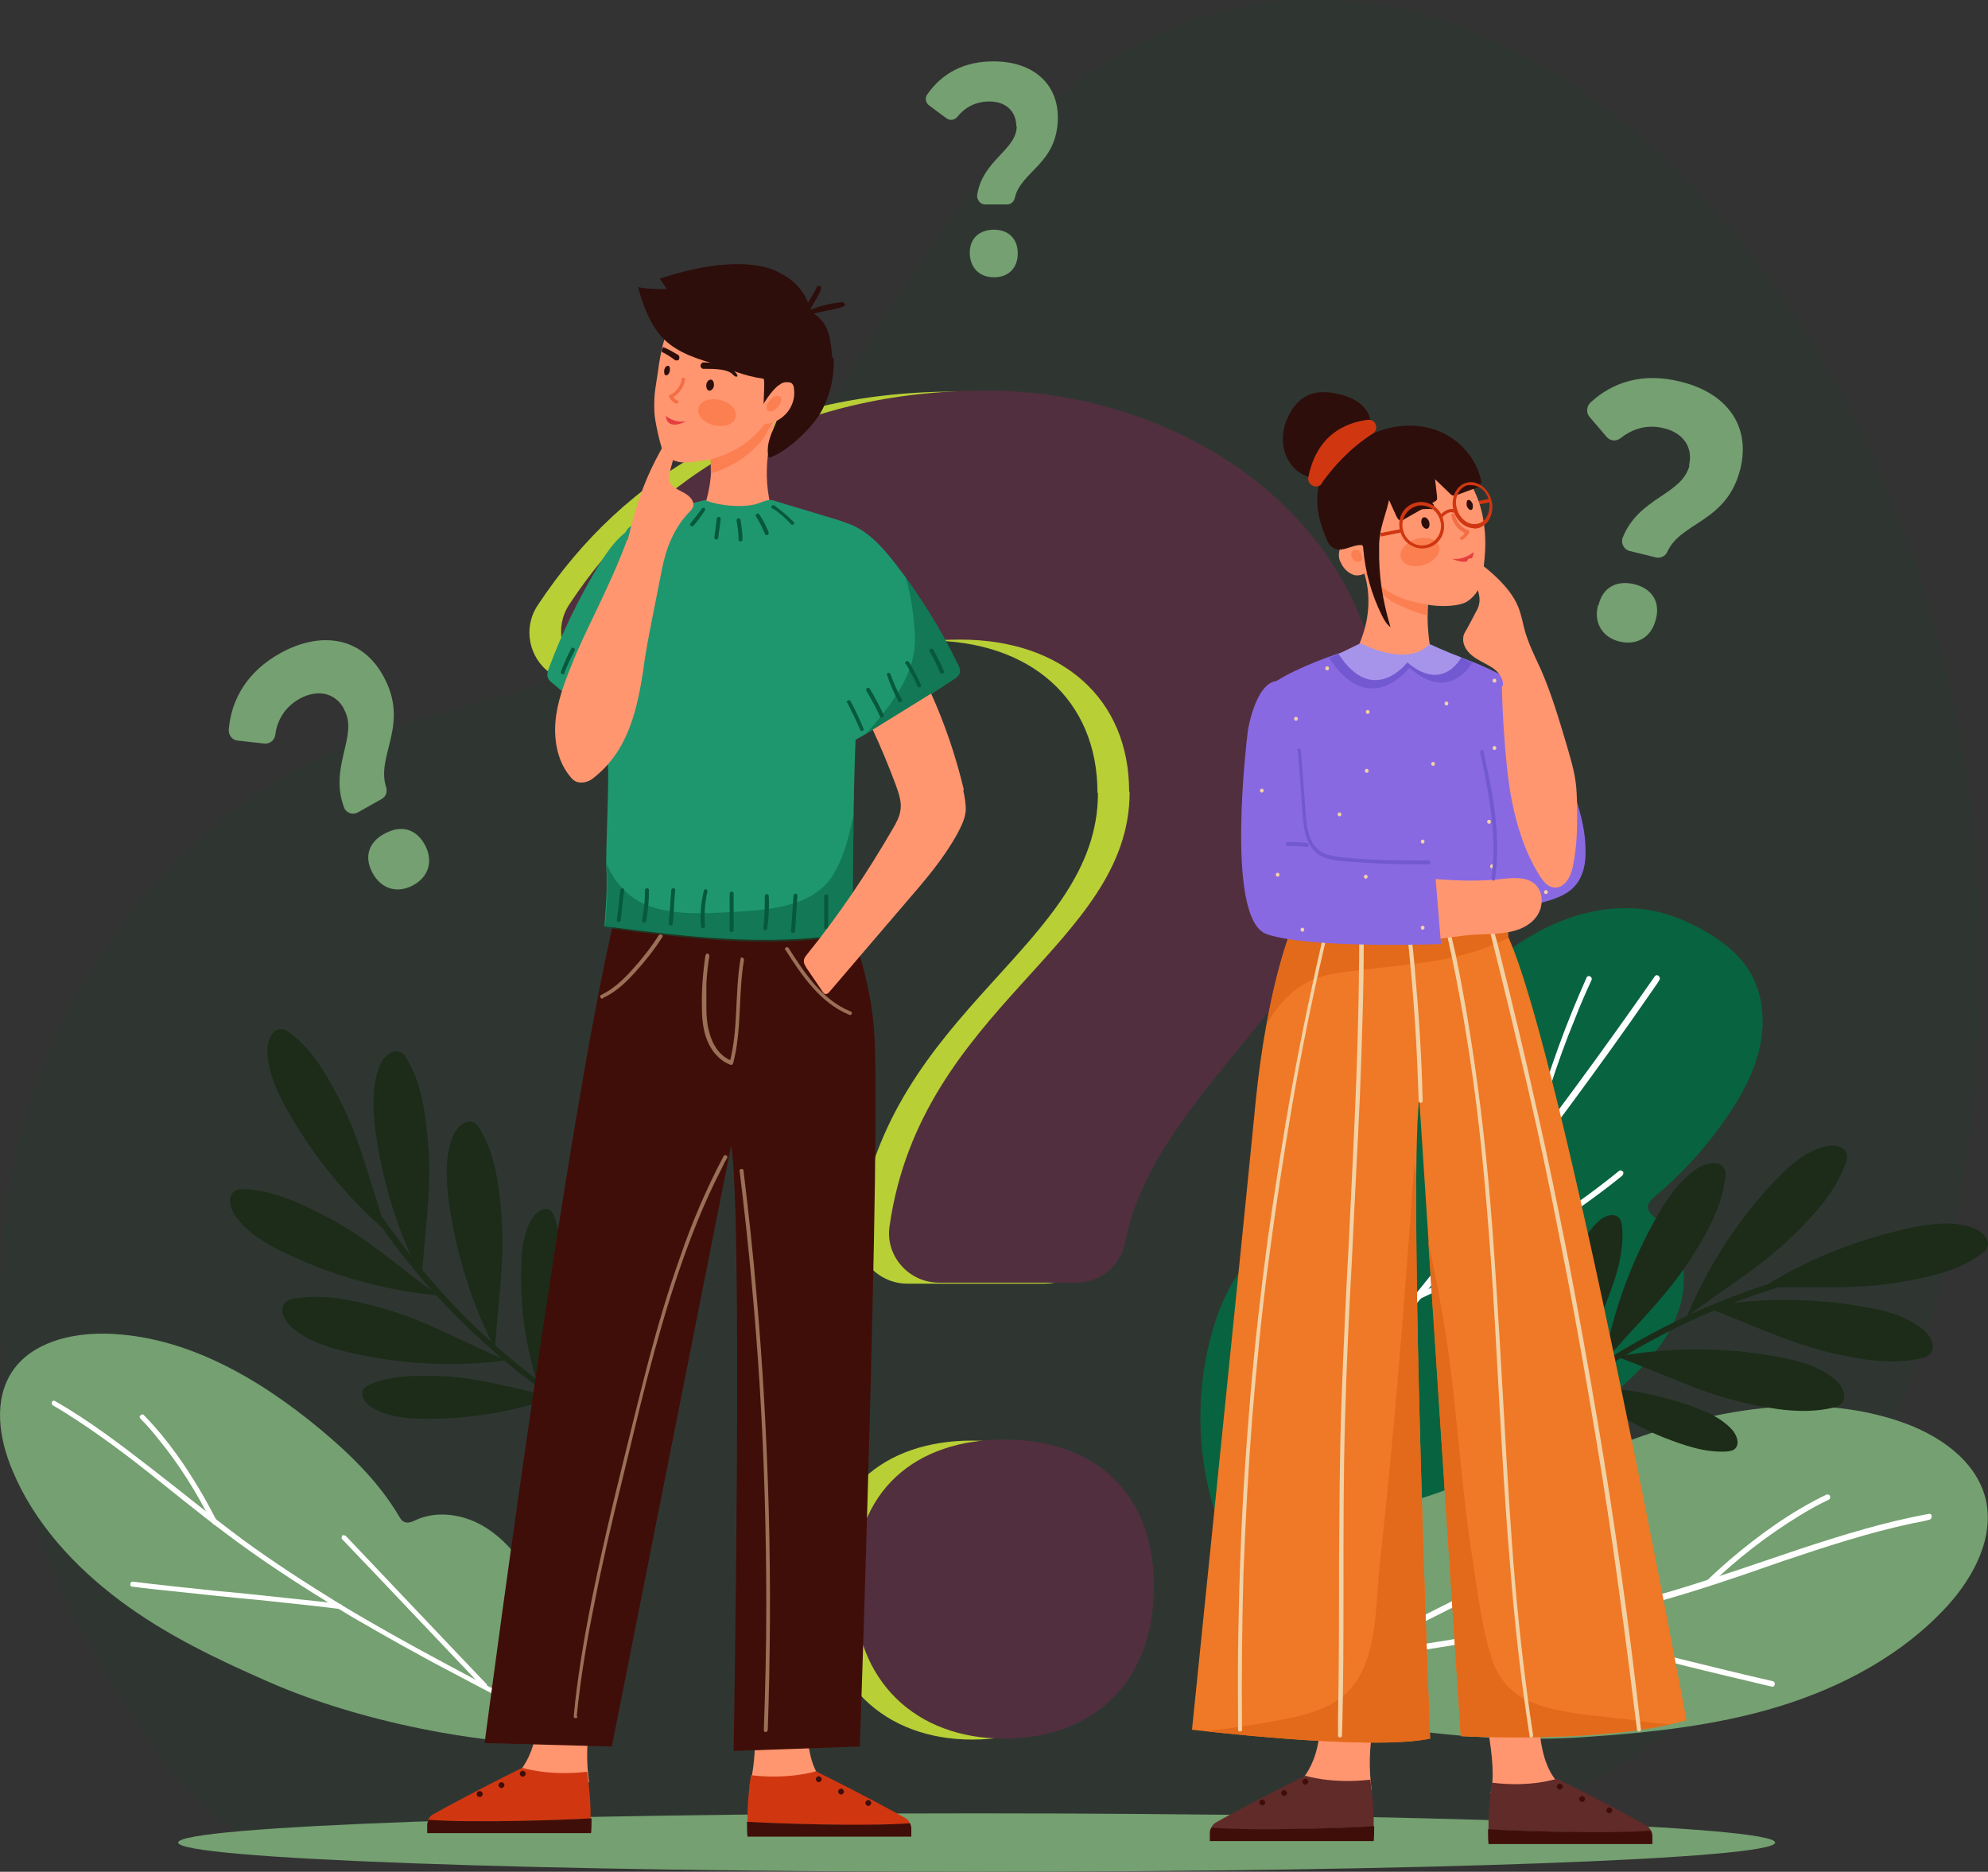 <svg xmlns="http://www.w3.org/2000/svg" id="OBJECTS" viewBox="0 0 401.6 378.1"><rect x="0" y="0" width="401.6" height="378.1" fill="#333333" stroke="none"/><defs><style>      .cls-1 {        fill: #f3d1a4;      }      .cls-2 {        fill: #f46e45;      }      .cls-3 {        fill: #fc7f51;      }      .cls-4 {        fill: #ef7926;      }      .cls-5 {        fill: #fff;      }      .cls-6 {        fill: #e53e3e;      }      .cls-7 {        fill: #ff9670;      }      .cls-8 {        fill: #b8cf36;      }      .cls-9 {        fill: #7359d1;      }      .cls-10 {        fill: #d03711;      }      .cls-11 {        fill: #a694ea;      }      .cls-12 {        fill: #e26a1a;      }      .cls-13 {        fill: #1e976f;      }      .cls-14 {        fill: #086341;      }      .cls-15 {        fill: #06593b;      }      .cls-16 {        fill: #1c2c19;      }      .cls-17 {        fill: #095228;      }      .cls-18 {        fill: #400e09;      }      .cls-19 {        fill: #8969e2;      }      .cls-20 {        fill: #2d0e0b;      }      .cls-21 {        fill: #602b29;      }      .cls-22 {        fill: #75a071;      }      .cls-23 {        fill: #522f3e;      }      .cls-24 {        opacity: .1;      }      .cls-25 {        opacity: .5;      }    </style></defs><g class="cls-24"><path class="cls-17" d="M70.3,373.6l210.6-2.9c36.4,0,72.3-26.4,94.1-67.4,21.9-40.9,29.8-95.1,22.6-144.7-7.1-49.6-28.9-94.2-58.3-123.6-18.1-18.1-39.4-30.8-61.6-34.2-22.3-3.4-45.6,2.8-64.7,19.6-33.3,29.1-51.3,86.6-87,109.5-16.6,10.7-35.3,12.6-52.9,19.2C38.3,162.2,5.3,199.5,.7,249.1c-3.4,36.4,5.1,63.5,22.6,92.1,14.5,23.7,25.9,35.2,47,32.5"></path></g><path class="cls-22" d="M358.6,372.2c0,3.3-72.2,5.9-161.3,5.9s-161.3-2.6-161.3-5.9,72.2-5.9,161.3-5.9,161.3,2.6,161.3,5.9Z"></path><path class="cls-22" d="M246.5,340.2c6.1-12.6,13.6-25,24.7-33.7,4.2-3.3,9-6.1,14.3-7,5.3-.9,11.1,.2,15,3.9,.7,.7,1.5,1.5,2.6,1.4,.7,0,1.2-.5,1.7-.9,6.9-5.8,15.3-9.6,23.8-12.7,17.6-6.5,37.3-10.1,55.1-4.1,7.7,2.6,15.4,7.7,17.4,15.6,1.9,7.8-2.4,15.9-7.8,21.8-9,9.8-21.2,16.3-33.9,20.2-12.7,3.9-26.1,5.3-39.4,6.2-23.1,1.6-51.8-2.6-73.4-10.7"></path><g><path class="cls-5" d="M252.6,338c9.2-1.2,18.3-2.3,27.5-3.6,9.1-1.3,18.3-2.8,27.3-4.5,9-1.7,18-3.8,26.9-6.2,8.8-2.4,17.4-5.4,26-8.4,8.6-2.9,17.2-5.7,26.1-7.6,1.1-.2,2.2-.4,3.3-.7,.7-.1,.7-1.3,0-1.2-8.9,1.6-17.6,4.3-26.1,7.1-8.6,2.9-17.2,5.9-25.9,8.5-8.8,2.6-17.8,4.7-26.9,6.6-9.1,1.8-18.2,3.4-27.4,4.7-9.1,1.4-18.3,2.5-27.5,3.7-1.1,.1-2.2,.3-3.3,.4-.7,0-.7,1.2,0,1.2h0Z"></path><path class="cls-5" d="M272.7,335.2c5.5-2.8,11.1-5.6,16.6-8.4,5.6-2.8,11.2-5.6,16.8-8.5,3.1-1.6,6.2-3.1,9.3-4.7,.3-.1,.3-.6,.2-.8-.2-.3-.5-.3-.8-.2-5.5,2.8-11.1,5.6-16.6,8.4-5.6,2.8-11.2,5.6-16.8,8.5-3.1,1.6-6.2,3.1-9.3,4.7-.3,.1-.3,.6-.2,.8,.2,.3,.5,.3,.8,.2h0Z"></path><path class="cls-5" d="M310.6,329.2c6.1,1.4,12.2,2.9,18.3,4.4,6.3,1.6,12.6,3.2,18.9,4.7,3.4,.8,6.7,1.6,10.1,2.4,.7,.2,.9-1,.2-1.1-6.1-1.4-12.2-2.9-18.3-4.4-6.3-1.6-12.6-3.2-18.9-4.7-3.4-.8-6.7-1.6-10.1-2.4-.7-.2-.9,1-.2,1.1h0Z"></path><path class="cls-5" d="M345.4,320.2c5.6-5.4,11.8-10.2,18.4-14.2,1.8-1.1,3.6-2.1,5.5-3,.3-.1,.5-.4,.4-.7,0-.3-.4-.5-.7-.4-7.1,3.4-13.6,8.1-19.6,13.2-1.6,1.4-3.3,2.9-4.8,4.4-.2,.2-.2,.6,0,.8,.3,.2,.6,.2,.8,0h0Z"></path></g><path class="cls-14" d="M246.1,307.4c-4.1-11.5-4.7-24.3-1.8-36.2,1.4-5.7,3.6-11.3,7.3-15.9,3.7-4.6,9-8,14.8-8.8,.9-.1,1.8-.2,2.3-.9,.4-.5,.4-1.2,.5-1.8,.9-16.3,12-30.2,23.7-41.6,5.4-5.2,11.1-10.3,17.7-13.9,6.6-3.6,14.2-5.6,21.7-4.6,4.4,.6,8.5,2.3,12.3,4.5,3.6,2.1,6.9,4.7,9,8.3,2.6,4.5,3,10,1.9,15-1.1,5-3.6,9.7-6.5,13.9-4.1,6.1-9.1,11.6-14.7,16.3-.6,.5-1.3,1.2-1.4,2,0,1.2,1,2,2,2.7,5,3.9,6.3,11.3,4.5,17.4-1.8,6.1-6.1,11.1-10.8,15.4-9.6,8.9-21.2,15.6-33.3,20.5-5.4,2.2-11,4.1-16.7,5-4.3,.7-8.8,.8-13.1,1.1-5.6,.4-13.7,.6-19.2,1.3"></path><g><path class="cls-5" d="M249.8,305.7c6-6.6,11.9-13.3,17.7-20.1,5.9-6.8,11.6-13.7,17.3-20.6,5.7-6.9,11.2-13.9,16.7-21,5.5-7.1,10.9-14.2,16.2-21.4,5.3-7.2,10.5-14.4,15.6-21.8,.6-.9,1.3-1.8,1.9-2.8,.4-.6-.4-1.4-.9-.8-5.1,7.3-10.3,14.6-15.6,21.8-5.3,7.2-10.7,14.4-16.2,21.5-5.5,7.1-11,14.1-16.6,21-5.6,6.9-11.4,13.8-17.2,20.6-5.8,6.8-11.7,13.5-17.7,20.1-.8,.8-1.5,1.7-2.3,2.5-.5,.6,.4,1.3,.9,.8h0Z"></path><path class="cls-5" d="M266.1,287.2c1.8-6.1,3.7-12.1,5.8-18.1,2.1-5.9,4.2-11.8,6.5-17.7,1.3-3.3,2.5-6.7,3.8-10,.1-.3,0-.6-.3-.8-.3-.1-.7,0-.8,.3-2.3,5.9-4.6,11.8-6.8,17.8-2.2,6-4.3,12-6.3,18-1.1,3.4-2.1,6.8-3.1,10.2-.2,.7,.9,.9,1.1,.2h0Z"></path><path class="cls-5" d="M287,262.3c5.6-2.6,11.1-5.5,16.5-8.5,5.5-3.1,10.8-6.5,16-10.1,2.8-2,5.5-4,8.2-6.2,.2-.2,.3-.5,.2-.8-.2-.2-.6-.4-.8-.2-4.8,3.9-9.8,7.5-15,10.8-5.3,3.4-10.7,6.5-16.2,9.4-3,1.6-6.1,3.1-9.2,4.6-.3,.1-.5,.4-.4,.7,0,.3,.4,.5,.7,.4h0Z"></path><path class="cls-5" d="M309.2,234c1-4.8,2.3-9.6,3.9-14.3,1.5-4.7,3.2-9.4,5.1-14,1-2.6,2.1-5.1,3.3-7.7,.3-.7-.7-1.2-1-.5-2,4.5-3.9,9.1-5.6,13.8-1.7,4.7-3.3,9.5-4.7,14.3-.7,2.7-1.4,5.4-2,8.1-.2,.7,1,1,1.1,.2h0Z"></path></g><g><path class="cls-16" d="M310.2,286.6c3.1-2.6,6.3-5,9.7-7.4,3.3-2.3,6.8-4.5,10.3-6.5,3.5-2,7.1-3.9,10.7-5.6,3.7-1.7,7.4-3.3,11.3-4.7,3.8-1.4,7.7-2.6,11.6-3.7,.5-.1,1-.3,1.5-.4,.3,0,.5-.5,.4-.8-.1-.4-.5-.5-.8-.4-3.9,1-7.9,2.3-11.7,3.6-3.8,1.4-7.6,2.9-11.3,4.6-3.7,1.7-7.4,3.6-11,5.6-3.5,2-7,4.1-10.4,6.4s-6.6,4.7-9.8,7.3c-.4,.3-.8,.6-1.2,1-.3,.2-.4,.6-.2,.9,.2,.3,.6,.4,.9,.2h0Z"></path><path class="cls-16" d="M356,260.1c9-5.7,19.1-9.7,29.6-12,4.2-.9,8.6-1.5,12.6-.2,1.9,.6,4,2.3,3.2,4.2-.3,.6-.8,1-1.4,1.4-4.9,3.4-10.8,4.6-16.7,5.6-9.4,1.5-17.9,.7-27.4,1"></path><path class="cls-16" d="M340.7,266.1c4.1-9.9,9.9-19,17.2-26.9,2.9-3.1,6.1-6.2,10.2-7.5,1.9-.6,4.6-.4,5,1.5,.1,.6,0,1.3-.3,1.9-2,5.6-6.1,10.1-10.3,14.2-6.7,6.7-14.2,10.9-21.7,16.7"></path><path class="cls-16" d="M344.7,264c10.5-1.9,21.4-1.9,31.9,0,4.2,.7,8.5,1.8,11.8,4.5,1.6,1.2,2.9,3.7,1.4,5.1-.5,.5-1.1,.7-1.8,.8-5.8,1.3-11.8,.3-17.6-1-9.3-2.1-16.9-6.1-25.8-9.3"></path><path class="cls-16" d="M324,275.4c1.8-10.5,5.6-20.7,10.9-30,2.1-3.7,4.7-7.3,8.3-9.6,1.7-1,4.4-1.4,5.2,.4,.3,.6,.2,1.3,.1,2-.8,5.9-3.8,11.2-7,16.1-5.1,8-11.5,13.7-17.6,21"></path><path class="cls-16" d="M314.1,282.7c-.4-9,.9-18,3.6-26.6,1.1-3.4,2.5-6.9,5.1-9.3,1.2-1.2,3.4-2,4.4-.6,.3,.4,.4,1,.5,1.6,.4,5-1.1,9.9-2.9,14.5-2.8,7.5-7,13.3-10.7,20.4"></path><path class="cls-16" d="M326.8,274c10.5-1.9,21.4-1.9,31.9,0,4.2,.7,8.5,1.8,11.8,4.5,1.6,1.2,2.9,3.7,1.4,5.1-.5,.5-1.1,.7-1.8,.8-5.8,1.3-11.8,.3-17.6-1-9.3-2.1-16.9-6.1-25.8-9.3"></path><path class="cls-16" d="M317.7,280.1c8.1-.1,16.2,1.2,23.9,3.9,3.1,1.1,6.1,2.4,8.3,4.8,1,1.1,1.7,3.1,.4,4-.4,.3-.9,.3-1.4,.4-4.5,.3-8.9-1.3-13-2.9-6.7-2.7-11.9-6.6-18.2-10.1"></path></g><path class="cls-22" d="M117.4,352.7c-1.3-12.1-3.8-24.3-10.3-34.6-2.5-3.9-5.6-7.6-9.6-9.9-4-2.3-9.1-3.1-13.4-1.2-.8,.4-1.7,.8-2.5,.4-.5-.2-.8-.8-1.1-1.3-4-6.7-9.7-12.3-15.7-17.3-12.5-10.4-27.4-19.1-43.6-19.4-7-.1-14.8,1.8-18.7,7.6-3.9,5.8-2.7,13.6,0,20,4.4,10.6,12.5,19.4,21.7,26.3,9.2,6.9,19.7,11.9,30.2,16.5,18.3,8,42.9,12.9,62.8,12.7"></path><g><path class="cls-5" d="M113.1,349.1c-7.1-3.6-14.2-7.2-21.3-11-7.1-3.7-14-7.6-20.9-11.6-6.8-4.1-13.5-8.3-20-12.9-6.4-4.5-12.6-9.5-18.7-14.4-6.1-4.9-12.3-9.6-19-13.8-.8-.5-1.6-1-2.5-1.5-.5-.3-.2-1.2,.4-.9,6.8,3.9,13,8.6,19.2,13.4,6.2,4.8,12.3,9.8,18.6,14.5,6.4,4.7,13.1,9,19.9,13.2,6.8,4.1,13.8,8,20.9,11.8,7,3.8,14.1,7.4,21.3,11,.9,.4,1.7,.9,2.6,1.3,.6,.3,.2,1.2-.4,.9h0Z"></path><path class="cls-5" d="M97.6,340.9c-3.7-3.9-7.4-7.8-11.1-11.7-3.7-3.9-7.5-7.9-11.2-11.8-2.1-2.2-4.1-4.3-6.2-6.5-.2-.2,0-.6,0-.7,.2-.2,.5,0,.7,0,3.7,3.9,7.4,7.8,11.1,11.7,3.7,3.9,7.5,7.9,11.2,11.8,2.1,2.2,4.1,4.3,6.2,6.5,.2,.2,0,.6-.1,.7-.2,.2-.5,0-.7,0h0Z"></path><path class="cls-5" d="M68.5,325c-5.4-.7-10.8-1.2-16.2-1.8-5.6-.5-11.1-1.1-16.7-1.7-3-.3-5.9-.6-8.9-1-.6,0-.5-1.1,.2-1,5.4,.7,10.8,1.2,16.2,1.8,5.6,.5,11.1,1.1,16.7,1.7,3,.3,5.9,.6,8.9,1,.6,0,.5,1.1-.2,1h0Z"></path><path class="cls-5" d="M42.8,307.6c-3-6-6.6-11.8-10.8-16.9-1.1-1.4-2.3-2.8-3.6-4.1-.2-.2-.3-.5,0-.7,.2-.2,.5-.3,.7,0,4.8,4.9,8.7,10.6,12.1,16.5,.9,1.6,1.8,3.3,2.7,5,.1,.2,0,.6-.3,.6-.3,.1-.5,0-.6-.3h0Z"></path></g><g><path class="cls-16" d="M117,284.7c-3.4-2.2-6.7-4.6-9.9-7.1-3.2-2.5-6.3-5.1-9.3-7.9-3-2.7-5.8-5.6-8.5-8.6-2.7-3-5.4-6.1-7.8-9.4-2.5-3.2-4.8-6.5-7-10-.3-.4-.5-.8-.8-1.3-.2-.3-.6-.4-.9-.2-.3,.2-.4,.6-.2,.9,2.2,3.5,4.5,6.8,6.9,10.1,2.4,3.2,5,6.4,7.7,9.4,2.7,3.1,5.6,6,8.6,8.8,3,2.8,6,5.5,9.2,8,3.2,2.5,6.5,4.9,9.9,7.2,.4,.3,.8,.6,1.3,.8,.3,.2,.7,.2,.9,0,.2-.3,.2-.7,0-.9h0Z"></path><path class="cls-16" d="M78.2,248.9c-8.1-7-15-15.4-20.2-24.7-2.1-3.7-3.9-7.7-4-12,0-2,1-4.5,3-4.3,.7,0,1.2,.5,1.8,.9,4.7,3.6,7.6,9,10.3,14.3,4.2,8.5,5.9,16.9,9.1,25.8"></path><path class="cls-16" d="M88.5,261.7c-10.6-1-21.1-3.9-30.7-8.5-3.8-1.8-7.7-4-10.2-7.5-1.2-1.6-1.8-4.3,0-5.2,.6-.3,1.3-.3,1.9-.3,5.9,.3,11.4,2.9,16.7,5.7,8.4,4.4,14.6,10.3,22.4,15.8"></path><path class="cls-16" d="M85.3,258.5c-4.9-9.5-8.1-19.8-9.5-30.4-.5-4.2-.7-8.7,.8-12.6,.7-1.9,2.7-3.8,4.4-2.9,.6,.3,1,.9,1.3,1.5,3,5.1,3.7,11.2,4.2,17.1,.8,9.4-.8,17.9-1.3,27.4"></path><path class="cls-16" d="M102.3,274.8c-10.6,1.4-21.4,.8-31.8-1.6-4.2-1-8.4-2.3-11.6-5.1-1.5-1.3-2.7-3.8-1.2-5.1,.5-.4,1.2-.6,1.8-.7,5.8-1,11.8,.3,17.5,1.9,9.1,2.5,16.5,6.9,25.3,10.6"></path><path class="cls-16" d="M112.2,282.2c-8.5,3-17.5,4.5-26.4,4.4-3.6,0-7.3-.4-10.4-2.1-1.5-.8-2.9-2.7-1.9-4,.3-.4,.9-.7,1.4-.9,4.6-1.9,9.7-1.8,14.7-1.6,8,.4,14.8,2.7,22.7,4.2"></path><path class="cls-16" d="M100.1,272.7c-4.9-9.5-8.1-19.8-9.5-30.4-.5-4.2-.7-8.7,.8-12.6,.7-1.9,2.7-3.8,4.4-2.9,.6,.3,1,.9,1.3,1.5,3,5.1,3.7,11.2,4.2,17.1,.8,9.4-.8,17.9-1.3,27.4"></path><path class="cls-16" d="M108.6,279.5c-2.5-7.7-3.6-15.9-3.3-24,.1-3.2,.5-6.6,2.2-9.4,.8-1.3,2.5-2.5,3.7-1.6,.4,.3,.6,.8,.8,1.3,1.6,4.2,1.4,8.8,1,13.3-.6,7.2-2.8,13.3-4.3,20.3"></path></g><path class="cls-8" d="M221.7,160.1c0-18.8-13.6-30.7-34.1-30.7s-30.4,7.5-40.3,20.2c-3.4,4.3-9.5,5.4-13.9,2.2l-22.2-15.8c-4.4-3.1-5.6-9.2-2.6-13.7,17.6-26.7,45.6-43.2,84.4-43.2s80.2,25.7,80.2,71.1-45.8,67.2-52.3,100.9c-.9,4.8-5.1,8.2-9.9,8.2h-27.7c-6.1,0-10.9-5.4-10-11.4,6.3-44.3,48.5-56.8,48.5-87.7Zm-55.6,160.6c0-19.6,12.6-29.7,30.3-29.7s30.3,10.1,30.3,29.7-12.6,30.7-30.3,30.7-30.3-11.5-30.3-30.7Z"></path><path class="cls-23" d="M228.1,159.9c0-18.8-13.6-30.7-34.1-30.7s-30.4,7.5-40.3,20.2c-3.4,4.3-9.5,5.4-13.9,2.2l-22.2-15.8c-4.4-3.1-5.6-9.2-2.6-13.7,17.6-26.7,45.6-43.2,84.4-43.2s80.2,25.7,80.2,71.1-45.8,67.2-52.3,100.9c-.9,4.8-5.1,8.2-9.9,8.2h-27.7c-6.1,0-10.9-5.4-10-11.4,6.3-44.3,48.5-56.8,48.5-87.7Zm-55.6,160.6c0-19.6,12.6-29.7,30.3-29.7s30.3,10.1,30.3,29.7-12.6,30.7-30.3,30.7-30.3-11.5-30.3-30.7Z"></path><g><path class="cls-22" d="M341.2,94c.9-3.6-1.2-6.6-5.1-7.5-3.2-.8-6.2,0-8.7,2-.9,.7-2.1,.6-2.8-.2l-3.5-4.1c-.7-.8-.6-2,.1-2.8,4.6-4.3,10.8-6.2,18.3-4.3,9.1,2.2,14.2,8.7,12.1,17.5-2.7,11-12,10.7-14.8,16.9-.4,.9-1.4,1.3-2.3,1.1l-5.3-1.3c-1.2-.3-1.8-1.6-1.4-2.7,3.3-8.2,12-8.6,13.5-14.6Zm-18.3,28.3c.9-3.8,3.8-5.1,7.2-4.3,3.4,.8,5.4,3.4,4.4,7.1-.9,3.7-3.9,5.3-7.3,4.5-3.4-.8-5.3-3.7-4.4-7.3Z"></path><path class="cls-22" d="M69.5,143.2c-1.8-3.3-5.3-4-8.9-2.1-2.9,1.6-4.6,4.2-5,7.4-.2,1.1-1.1,1.8-2.2,1.7l-5.4-.6c-1.1-.1-1.8-1.1-1.8-2.1,.5-6.3,3.8-11.9,10.5-15.6,8.2-4.5,16.4-3.2,20.7,4.6,5.5,9.9-1.5,16,.6,22.5,.3,.9,0,1.9-.9,2.4l-4.8,2.7c-1.1,.6-2.4,.1-2.8-1-3.1-8.3,3-14.5,0-19.8Zm5.8,33.2c-1.9-3.4-.7-6.4,2.4-8,3.1-1.7,6.2-1.2,8.1,2.2,1.8,3.3,.8,6.5-2.3,8.2-3.1,1.7-6.4,.9-8.2-2.4Z"></path><path class="cls-22" d="M205.3,25.5c0-3-2.1-5-5.4-5-2.7,0-4.9,1.1-6.5,3.1-.6,.7-1.5,.8-2.2,.3l-3.5-2.6c-.7-.5-.9-1.5-.4-2.2,2.9-4.2,7.4-6.8,13.7-6.7,7.6,.1,12.8,4.4,12.7,11.6-.2,9.2-7.5,10.6-8.7,16-.2,.8-.8,1.3-1.6,1.3h-4.4c-1,0-1.7-1-1.6-1.9,1.1-7.1,7.9-9,8-13.9Zm-9.4,25.6c0-3.1,2.1-4.7,4.9-4.7,2.8,0,4.8,1.7,4.8,4.8,0,3.1-2.1,4.9-4.9,4.8-2.8,0-4.8-1.9-4.8-5Z"></path></g><g><g><path class="cls-7" d="M278.2,345.5s-2.4,7.1-1.1,16.1c0,0-7.6,4-15.1-1.1,0,0,6.2-4.7,4.3-17.4"></path><path class="cls-21" d="M244.7,369.2c.2-.5,.6-.9,1-1.1,2.5-1.4,8.7-4.8,18-9.4,0,0,5.2,1.7,13.1,.8,0,0,.8,5.2,.7,9.5-4.9,.2-23.6,1-32.9,.3Z"></path><path class="cls-18" d="M277.6,368.9c0,1.1,0,2.1-.1,3h-33.1v-1.6c0-.4,.1-.8,.3-1.1,9.4,.7,28.1,0,32.9-.3Z"></path><path class="cls-18" d="M255.6,364.1c0,.3-.3,.6-.6,.6s-.6-.3-.6-.6,.3-.6,.6-.6,.6,.3,.6,.6Z"></path><path class="cls-18" d="M260,362.2c0,.3-.3,.6-.6,.6s-.6-.3-.6-.6,.3-.6,.6-.6,.6,.3,.6,.6Z"></path><path class="cls-18" d="M264.3,359.9c0,.3-.3,.6-.6,.6s-.6-.3-.6-.6,.3-.6,.6-.6,.6,.3,.6,.6Z"></path></g><g><path class="cls-7" d="M299,342s3.8,14.5,2.1,20.2c0,0,7.6,4,15.1-1.1,0,0-7.3-2.5-4.8-23"></path><path class="cls-21" d="M333.5,369.8c-.2-.5-.6-.9-1-1.1-2.5-1.4-8.7-4.8-18-9.4,0,0-5.2,1.8-13.1,.8,0,0-.8,5.2-.7,9.5,4.9,.2,23.6,1,32.9,.3Z"></path><path class="cls-18" d="M300.6,369.5c0,1.1,0,2.1,.1,3h33.1v-1.6c0-.4-.1-.8-.3-1.1-9.4,.7-28.1,0-32.9-.3Z"></path><path class="cls-18" d="M315.7,360.9c0,.3-.3,.6-.6,.6s-.6-.3-.6-.6,.3-.6,.6-.6,.6,.3,.6,.6Z"></path><path class="cls-18" d="M325.7,365.7c0,.3-.3,.6-.6,.6s-.6-.3-.6-.6,.3-.6,.6-.6,.6,.3,.6,.6Z"></path><path class="cls-18" d="M320.2,363.4c0,.3-.3,.6-.6,.6s-.6-.3-.6-.6,.3-.6,.6-.6,.6,.3,.6,.6Z"></path></g><g><path class="cls-7" d="M274.1,112.5c2.4,4,2.8,8.8,1.9,13.2-1,4.5-3.2,8.6-5.9,12.4,4.9,3.3,10.9,5.3,17,5.6,2.4,.1,4.9,0,7-1-2.2-1.9-3.3-4.6-4.1-7.2-1.5-5.2-2-10.6-1.3-15.9"></path><path class="cls-3" d="M280.8,121.3c1.9,1,5,2.5,7.6,3,0-1.5,0-3.1,.3-4.6l-14.5-7.2c.6,.9,1,1.9,1.4,2.9,1.3,2.3,2.9,4.5,5.3,5.8Z"></path></g><g><rect class="cls-10" x="296.7" y="101.3" width="4.4" height=".7" transform="translate(-14.1 60.4) rotate(-11.3)"></rect><path class="cls-7" d="M282.2,89.8c4-1.1,8.5,.5,11.5,3.4,3,2.9,5.2,7.4,5.9,11.5,.7,4.1,.5,6.7,0,10.9-.1,1.1-.8,3.5-1.5,4.3-.7,.9-1.6,1.7-2.6,2-1.7,.6-4.8,.7-7.4,.2-4.1-.7-7.7-2-10.6-5-2.9-3-3.1-5.8-2.5-9.9"></path><g><path class="cls-7" d="M275.8,110.7c-.6-.5-1.2-.9-2-1.1-.7-.2-1.6-.2-2.2,.2-.6,.4-1,1.1-1.1,1.8s0,1.5,.4,2.1c.5,1.2,1.6,2.2,2.8,2.5,1.3,.2,2.8-.5,3.1-1.8,.2-.8,0-1.7-.4-2.5"></path><path class="cls-3" d="M274.9,111.5c-.2-.2-.4-.3-.7-.4-.3,0-.6,0-.8,0-.2,.1-.3,.4-.4,.7s0,.5,.1,.8c.2,.4,.6,.8,1,.9,.5,0,1-.2,1.1-.6,0-.3,0-.6-.2-.9"></path></g><g><path class="cls-20" d="M270.7,96.8c-1.4,.2-2.9,.2-4.3,0-1.2-.2-2.5-.5-3.5-1.1-1.9-1.1-3.2-3.2-3.6-5.3-.4-2.2,0-4.5,1-6.4,.8-1.7,2.1-3.3,3.8-4.1,1.8-.9,3.9-.8,5.9-.4,2.4,.5,4.8,1.5,6.1,3.5,1.5,2.4,1,5.5,.2,8.2"></path><path class="cls-20" d="M299.3,97.6c-.8-5-4.7-9.2-9.4-10.8-4.7-1.6-10.2-.8-14.5,1.8-1.4,.8-2.7,1.8-4,2.8-1.1,.9-2.2,1.7-3.1,2.8-1.6,2-2.3,4.6-2.2,7.1,0,2.5,.8,5,1.8,7.4,.3,.8,.7,1.6,1.5,2,1.5,.9,3.4-.4,5.1-.6,.2,0,.4,0,.6,0,.3,.2,.3,.5,.3,.8,.4,4.7,1.7,9.3,3.8,13.5,.4,.8,.9,1.7,1.7,2.3-1.6-5.4-2.4-10.3-2.3-16,0,0,0-.8,0-.8,0-.9,.3-2.3,.3-2.6,.6-2.7,1.1-3.6,1.7-6.3,.5,1.1,1,2.2,1.5,3.3,.2,.3,.3,.7,.7,.8,.3,.1,.7,0,1-.3,2-1.1,3.9-2.2,5.9-3.4,.2-.1,.5-.3,.6-.5,0-.2,0-.4,0-.6l-.4-3.5c1,1,2,1.9,3,2.9,.2,.2,.4,.4,.7,.4,.2,0,.5,0,.7-.1,1.4-.5,2.9-1.1,4.3-1.6,.2,0,.3-.1,.4-.3,.1-.2,0-.4,0-.6Z"></path><path class="cls-10" d="M267,97.6c2.2-3.1,5.6-7,10.3-10,1.4-.9,.6-3-1-2.8-4.6,.6-10.3,3.1-12,11.6-.3,1.6,1.8,2.6,2.8,1.2Z"></path></g><path class="cls-20" d="M289.1,102.8c-2,0-4.5,.2-5.5,1.4-.5,.6-1.1,.5-.7-.1,1.3-2,3.3-2.3,6.2-2.5,.3,0,.6,.3,.6,.7,0,.3-.3,.6-.6,.6h0Z"></path><g><path class="cls-3" d="M283,112.7c.4,1.4,2.5,2.1,4.7,1.4,2.1-.7,3.5-2.4,3-3.8-.4-1.4-2.5-2.1-4.7-1.4-2.1,.7-3.5,2.4-3,3.8Z"></path><path class="cls-20" d="M296.3,102.2c.2,.5,.6,.9,.9,.8,.3,0,.4-.6,.3-1.2-.2-.5-.6-.9-.9-.8-.3,0-.4,.6-.3,1.2Z"></path><path class="cls-20" d="M287.2,105.9c.2,.6,.7,1,1.1,.9,.4-.1,.6-.7,.4-1.4-.2-.6-.7-1-1.1-.9-.4,.1-.6,.7-.4,1.4Z"></path><path class="cls-2" d="M295.1,108.5c.3-.2,.6-.5,.8-.8-1.4-.7-2.4-2-2.7-3.5,0-.2,0-.4,.2-.5,.2,0,.4,0,.5,.2,.3,1.5,1.3,2.7,2.7,3.2,.2,0,.3,.3,.2,.5-.3,.6-.8,1-1.3,1.4-.4,.3-.8-.4-.4-.6Z"></path><path class="cls-6" d="M297.7,111.5s-1.6,1.6-4.3,1.4c0,0,4.1,2,4.3-1.4Z"></path></g><g><path class="cls-10" d="M287.3,110.8c-.7,0-1.5-.2-2.2-.6-1.1-.6-1.9-1.6-2.2-2.8-.8-2.5,.5-5.1,2.9-5.8,1.2-.4,2.4-.2,3.5,.4,1.1,.6,1.9,1.6,2.2,2.8,.8,2.5-.5,5.1-2.9,5.8-.4,.1-.9,.2-1.3,.2Zm-.2-8.7c-.4,0-.7,0-1.1,.2-2,.6-3.2,2.9-2.5,5,.3,1,1,1.9,1.9,2.4,.9,.5,2,.6,3,.3,2-.6,3.2-2.9,2.5-5-.3-1-1-1.9-1.9-2.4-.6-.3-1.2-.5-1.9-.5Z"></path><path class="cls-10" d="M297.8,106.7c-1.9,0-3.6-1.5-4.2-3.7-.6-2.5,.6-5,2.7-5.5,1-.3,2.1,0,3.1,.7,.9,.7,1.6,1.7,1.9,2.9h0c.3,1.2,.2,2.4-.3,3.5-.5,1.1-1.4,1.8-2.4,2.1-.3,0-.6,.1-.8,.1Zm-.6-8.7c-.2,0-.5,0-.7,0-1.8,.5-2.8,2.6-2.2,4.7,.6,2.2,2.4,3.5,4.2,3.1,.9-.2,1.6-.8,2-1.7,.4-.9,.5-2,.3-3h0c-.3-1.1-.9-2-1.7-2.5-.6-.4-1.2-.6-1.9-.6Z"></path><rect class="cls-10" x="278.8" y="107.4" width="4.4" height=".7" transform="translate(-15.6 57) rotate(-11.3)"></rect><path class="cls-10" d="M291.3,104.6l-.5-.4c0,0,1.6-2,3.3-1.2l-.3,.6c-1.3-.6-2.5,1-2.5,1Z"></path></g></g><g><g><path class="cls-4" d="M260.5,188.7s-4.6,11.7-6.8,33.4c-2.1,21.7-12.9,127.3-12.9,127.3,0,0,36.2,4.4,48.1,1.8,0,0-4.4-109.6-2.2-129.4l8.4,128.9s29,1.6,45.6-3.2c0,0-24.8-133.5-36-158.2"></path><path class="cls-12" d="M286.1,237.5c-.1-.8-.3-1.6-.4-2.4-1.9,27-4,54.2-7,81.1-1,9.4-.1,22.8-9.7,28-4.3,2.3-9.3,3.1-14,3.9-3.8,.6-7.6,1.2-11.4,1.6,8.7,1,35.3,3.6,45.3,1.5,0,0-3.1-77.2-2.8-113.7Z"></path><path class="cls-12" d="M269.2,196.7c11.7-1.9,24.8-1.6,35.5-7.3,0,0,0-1.1,0-1.1l-44.2,.5s-2.5,6.3-4.6,18.1c2.9-5.1,6.9-9.1,13.4-10.2Z"></path><path class="cls-12" d="M327.3,347.2c-5.9-.8-13-1.1-18.5-3.6-4-1.8-6.3-4.9-7.6-9-1.9-6.2-2.7-13-3.7-19.4-2.4-15.1-3.1-30.3-5.4-45.4-1-6.5-2.3-12.9-3.6-19.4l6.6,100.3s25.5,1.4,42.4-2.4c-3.5-.1-7.1-.8-10.2-1.2Z"></path></g><g><path class="cls-1" d="M250.9,349.4c-.1-10.6,0-21.2,.3-31.8,.4-10.6,1-21.2,1.8-31.7,.9-10.5,1.9-21,3.3-31.4,1.4-10.6,3-21.1,4.8-31.6,1.8-10.4,3.9-20.8,6.3-31.1,.3-1.3,.6-2.6,.9-3.8,.1-.5-.6-.7-.7-.2-2.4,10.4-4.6,20.8-6.5,31.2-1.9,10.4-3.5,20.8-5,31.3-1.4,10.5-2.6,21.1-3.5,31.6-.9,10.6-1.6,21.1-2,31.7-.4,10.6-.6,21.3-.5,31.9,0,1.3,0,2.6,0,3.9,0,.5,.8,.5,.8,0h0Z"></path><path class="cls-1" d="M274.6,185.8c0,10.7-.2,21.4-.6,32-.4,10.9-1,21.8-1.5,32.6-.6,10.9-1.1,21.8-1.5,32.7-.4,10.8-.4,21.6-.5,32.4,0,10.5,0,20.9-.2,31.4,0,1.2,0,2.5,0,3.7,0,.5,.8,.5,.8,0,.3-10.3,.3-20.6,.3-31,0-10.8,0-21.6,.3-32.5,.3-10.9,.8-21.8,1.4-32.6,.5-10.9,1.1-21.8,1.6-32.7,.4-10.7,.8-21.4,.8-32.1,0-1.3,0-2.6,0-4,0-.5-.8-.5-.8,0h0Z"></path><path class="cls-1" d="M284.2,188c1,8.9,1.7,17.8,2.1,26.8,.1,2.5,.2,5.1,.3,7.6,0,.5,.8,.5,.8,0-.2-8.9-.8-17.9-1.6-26.8-.2-2.5-.5-5.1-.8-7.6,0-.5-.8-.5-.8,0h0Z"></path><path class="cls-1" d="M292.4,189.2c2.3,10.3,4.1,20.8,5.5,31.3,1.4,10.5,2.3,21,3.1,31.6,.8,10.5,1.3,21.1,1.9,31.6,.6,10.6,1.2,21.2,2.1,31.8,.8,10.4,1.9,20.9,3.4,31.2,.2,1.3,.4,2.7,.6,4,0,.5,.8,.3,.7-.2-1.6-10.5-2.8-21.1-3.7-31.6-.9-10.6-1.5-21.2-2.1-31.8-.6-10.5-1.2-21.1-1.9-31.6-.7-10.6-1.6-21.1-2.9-31.6-1.3-10.4-2.9-20.7-5-30.9-.3-1.3-.6-2.6-.9-3.9-.1-.5-.8-.3-.7,.2h0Z"></path><path class="cls-1" d="M301.1,188.6c2.6,10.3,5.1,20.7,7.5,31,2.4,10.4,4.6,20.8,6.6,31.2,2.1,10.4,4,20.9,5.8,31.4,1.8,10.5,3.5,21,5,31.5,1.5,10.6,2.9,21.2,4.2,31.8,.2,1.3,.3,2.6,.5,3.9,0,.5,.8,.5,.8,0-1.2-10.5-2.5-21.1-4-31.6-1.5-10.5-3.1-21-4.9-31.5-1.8-10.5-3.7-21.1-5.7-31.5-2.1-10.5-4.2-21-6.6-31.4-2.3-10.4-4.8-20.8-7.4-31.2-.3-1.3-.6-2.5-1-3.8-.1-.5-.9-.3-.7,.2h0Z"></path></g></g><g><path class="cls-19" d="M304.4,135.8c2.9,.9,5.1,3.3,6.5,5.9,1.5,2.6,2.3,5.5,3.3,8.4,2.5,7.3,6.2,14.4,6.1,22.1,0,2.4-.5,4.9-2.1,6.7-1.7,2-4.4,2.8-7,3.5-1.4,.4-2.8,.8-4.2,.6-2.2-.2-4.1-1.8-5.3-3.6-1.2-1.9-1.6-4.1-2-6.3-.8-5.8-.4-11.7,0-17.6,.4-5.8,.9-11.7,3.4-16.9"></path><g><path class="cls-19" d="M274.9,130.6c-5.3,1.5-12.5,4.1-17.1,7-.7,.5-.3,1.4-.7,2.2-.9,1.7,1.2,2.8,1.9,4.5,1.9,4.7,1,10.1,1.7,15.2,1.1,7.6,5.9,14.6,5.4,22.2,0,.6-.1,1.2,.2,1.8,.5,1,1.7,1.2,2.8,1.2,9.5,.7,19.1,1.2,28.6,1.4,.6,0,1.2,0,1.6-.3,.6-.4,.7-1.2,.8-1.8,.7-3.7,1.7-7.3,3.1-10.8,1.5-3.5,3.3-7,3.8-10.7,.2-1.7,.2-3.4,.1-5.1-.2-5.4-.3-10.8-.5-16.2,0-.9,0-1.9-.5-2.7-.5-.8-1.3-1.3-2.2-1.8-3.9-2.1-8-3.8-12.2-5-.8-.2-1.7-.5-2.6-.3-1.3,.2-2.2,1.2-3.3,1.9-2.8,1.7-8.8-.2-10.9-2.7"></path><path class="cls-7" d="M303.6,138.6c.2-1.5-.9-2.9-2.1-3.7s-2.7-1.4-3.9-2.3c-1.2-.9-2.2-2.3-2-3.8,0-.6,.4-1.2,.7-1.7,.6-1.1,1.2-2.2,1.8-3.4,.3-.5,.6-1.1,.7-1.7,.3-1.3-.2-2.7-.7-4-.5-1.4-1.1-2.8-1.6-4.2,0-.2-.2-.5,0-.7,.2-.5,1-.3,1.5,0,1.7,1.2,3.3,2.5,4.7,3.9,1.6,1.6,3.1,3.4,4,5.6,.6,1.5,.9,3.1,1.3,4.7,.8,2.8,2.1,5.4,3.3,8,2.1,4.8,3.6,9.9,5.1,14.9,.8,2.8,1.7,5.6,2,8.6,.2,2.1,.2,4.3,.2,6.4,0,3.4-.2,6.8-.9,10-.4,1.9-1.6,4.1-3.5,4.1-1.5,0-2.5-1.3-3.3-2.6-3.2-5.2-4.9-11.2-5.9-17.2-.9-6-1.5-14.9-1.6-21"></path><path class="cls-7" d="M266.4,176.6c12.2-1.3,24.4,2.3,36.6,1,2.5-.3,5.4-.6,7.2,1.1,1.6,1.6,1.6,4.4,.3,6.3-1.3,1.9-3.5,2.9-5.8,3.3-2.2,.4-4.5,.4-6.8,.5-2.9,.2-5.8,.7-8.6,1-7.2,.6-14.6-.4-21.3-3.2"></path><g><path class="cls-9" d="M274.6,130.4s9.3,6.5,14.8,.8c0,0,4.1,1,8,2.6,0,0-4.3,8.4-12.7,1.1,0,0-8,10.6-16.2-2l6.1-2.5Z"></path><path class="cls-11" d="M274.8,129.9s9.3,5.1,14,.2c0,0,3,1.4,6.4,2.7,0,0-3.7,7.2-10.9,1,0,0-6.9,9.1-13.9-1.7l4.5-2.2Z"></path></g><path class="cls-19" d="M258.8,137.6s3.8,1.1,5.9,16.9c2.1,15.8,3.8,16.3,3.8,16.3,0,0,18.4,5.1,21.5,6.6l1.1,13.3s-26.5,1-35.2-2c-8.7-3-3.8-41.2-3.8-41.2,0,0,1.7-10.8,6.7-9.9Z"></path><g><path class="cls-1" d="M261.8,145.6c.5,0,.5-.8,0-.8s-.5,.8,0,.8h0Z"></path><path class="cls-1" d="M254.9,160.1c.5,0,.5-.8,0-.8s-.5,.8,0,.8h0Z"></path><path class="cls-1" d="M270.6,164.9c.5,0,.5-.8,0-.8s-.5,.8,0,.8h0Z"></path><path class="cls-1" d="M258.1,177.1c.5,0,.5-.8,0-.8s-.5,.8,0,.8h0Z"></path><path class="cls-1" d="M263.1,188.2c.5,0,.5-.8,0-.8s-.5,.8,0,.8h0Z"></path><path class="cls-1" d="M275.9,177.5c.5,0,.5-.8,0-.8s-.5,.8,0,.8h0Z"></path><path class="cls-1" d="M287.4,187.8c.5,0,.5-.8,0-.8s-.5,.8,0,.8h0Z"></path><path class="cls-1" d="M287.4,170.4c.5,0,.5-.8,0-.8s-.5,.8,0,.8h0Z"></path><path class="cls-1" d="M276.1,156.1c.5,0,.5-.8,0-.8s-.5,.8,0,.8h0Z"></path><path class="cls-1" d="M268.1,135.4c.5,0,.5-.8,0-.8s-.5,.8,0,.8h0Z"></path><path class="cls-1" d="M276.3,144.2c.5,0,.5-.8,0-.8s-.5,.8,0,.8h0Z"></path><path class="cls-1" d="M289.5,154.7c.5,0,.5-.8,0-.8s-.5,.8,0,.8h0Z"></path><path class="cls-1" d="M292.2,142.5c.5,0,.5-.8,0-.8s-.5,.8,0,.8h0Z"></path><path class="cls-1" d="M301.9,137.9c.5,0,.5-.8,0-.8s-.5,.8,0,.8h0Z"></path><path class="cls-1" d="M301.9,151.5c.5,0,.5-.8,0-.8s-.5,.8,0,.8h0Z"></path><path class="cls-1" d="M300.8,166.4c.5,0,.5-.8,0-.8s-.5,.8,0,.8h0Z"></path><path class="cls-1" d="M301.4,175.4c.5,0,.5-.8,0-.8s-.5,.8,0,.8h0Z"></path><path class="cls-1" d="M312.3,180.6c.5,0,.5-.8,0-.8s-.5,.8,0,.8h0Z"></path></g><g><path class="cls-9" d="M262.2,151.6c.2,3.2,.5,6.4,.7,9.6,.2,2.6,.2,5.4,1,7.9,.3,1,.9,2,1.6,2.8,.9,.9,2,1.4,3.3,1.7,1.4,.3,2.8,.4,4.2,.5,1.6,.1,3.2,.2,4.8,.3,3.6,.2,7.2,.2,10.8,.2,.5,0,.5-.8,0-.8-6,0-12.1,0-18.1-.7-1.3-.2-2.7-.4-3.8-1.2-.9-.6-1.6-1.6-2-2.6-.9-2.3-.9-4.9-1.1-7.3l-.8-10.4c0-.5-.8-.5-.8,0h0Z"></path><path class="cls-9" d="M260.1,170.9c1.3,0,2.6,0,3.9,.2,.2,0,.4-.2,.4-.4s-.2-.4-.4-.4c-1.3-.2-2.6-.2-3.9-.2-.5,0-.5,.8,0,.8h0Z"></path><path class="cls-9" d="M299,152c1.4,6.5,2.7,13,2.7,19.7,0,1.9-.2,3.8-.4,5.7,0,.5,.7,.7,.7,.2,1-6.7,.2-13.5-1.1-20.1-.4-1.9-.8-3.8-1.2-5.7-.1-.5-.8-.3-.7,.2h0Z"></path></g></g></g></g><g><g><path class="cls-7" d="M120.1,343.9s-2.4,7.1-1.1,16.1c0,0-7.6,4-15.1-1.1,0,0,6.2-4.7,4.3-17.4"></path><path class="cls-10" d="M86.5,367.6c.2-.5,.6-.9,1-1.1,2.5-1.4,8.7-4.8,18-9.4,0,0,5.2,1.7,13.1,.8,0,0,.8,5.2,.7,9.5-4.9,.2-23.6,1-32.9,.3Z"></path><path class="cls-18" d="M119.5,367.3c0,1.1,0,2.1-.1,3h-33.1v-1.6c0-.4,.1-.8,.3-1.1,9.4,.7,28.1,0,32.9-.3Z"></path><circle class="cls-18" cx="96.9" cy="362.4" r=".6"></circle><path class="cls-18" d="M101.9,360.6c0,.3-.3,.6-.6,.6s-.6-.3-.6-.6,.3-.6,.6-.6,.6,.3,.6,.6Z"></path><path class="cls-18" d="M106.2,358.3c0,.3-.3,.6-.6,.6s-.6-.3-.6-.6,.3-.6,.6-.6,.6,.3,.6,.6Z"></path></g><g><path class="cls-7" d="M152.5,342.2s.7,12.8-1.1,18.5c0,0,7.6,4,15.1-1.1,0,0-5.3-1.8-2.9-22.4"></path><path class="cls-10" d="M183.8,368.3c-.2-.5-.6-.9-1-1.1-2.5-1.4-8.7-4.8-18-9.4,0,0-5.2,1.7-13.1,.8,0,0-.8,5.2-.7,9.5,4.9,.2,23.6,1,32.9,.3Z"></path><path class="cls-18" d="M150.9,368c0,1.1,0,2.1,.1,3h33.1v-1.6c0-.4-.1-.8-.3-1.1-9.4,.7-28.1,0-32.9-.3Z"></path><path class="cls-18" d="M166,359.4c0,.3-.3,.6-.6,.6s-.6-.3-.6-.6,.3-.6,.6-.6,.6,.3,.6,.6Z"></path><path class="cls-18" d="M176,364.2c0,.3-.3,.6-.6,.6s-.6-.3-.6-.6,.3-.6,.6-.6,.6,.3,.6,.6Z"></path><path class="cls-18" d="M170.5,361.9c0,.3-.3,.6-.6,.6s-.6-.3-.6-.6,.3-.6,.6-.6,.6,.3,.6,.6Z"></path></g><g><path class="cls-7" d="M143,88.3c1.6,6.2,.3,12.8-2.5,18.5-.3,.7-.7,1.5-.4,2.3,.2,.5,.7,.9,1.3,1.2,4.9,2.7,11.2,2.6,15.9-.3,.2,0,.3-.2,.4-.4,.1-.3-.1-.7-.4-.9-1.3-1.4-.6-3.2-1.2-5-2.4-8-.9-15.3,1.9-23"></path><path class="cls-3" d="M143.6,95.6c2.4-.6,5.3-2.1,7.3-3.7,2.2-1.7,3.6-3.5,4.4-5.3,.3-.6,.7-1.2,1.2-1.6,.4-1.4,.9-2.9,1.5-4.4l-15,7.6c.5,1.9,.6,5.4,.6,7.3,0,0,0,0,0,0Z"></path></g><g><path class="cls-7" d="M147,57.6c-1.7-.3-3.3,.4-4.8,1.2-3.7,2.2-6.7,5.7-8,9.8-.5,1.6-.8,3.3-1.1,5.1-.5,4-1.1,5.6-.9,9.6,0,1.3,1.1,6.3,1.6,7.5,.7,1.6,1.2,1.9,2.9,2.4,1.6,.5,3.9,0,5.6-.2,5.1-.8,9.8-3.8,12.7-8.1s3.8-9.8,2.5-14.8"></path><path class="cls-20" d="M170.4,61c-2.3,.2-4.5,.7-6.7,1.6,.2-.9,3.8-5.7,1.3-4.7-.2,1.3-4.3,6.1-2.2,6.2,1-1.3,9.9-1.7,7.5-3Z"></path><g><path class="cls-3" d="M148.6,84.3c-.3,1.4-2.3,2.1-4.4,1.6-2.1-.5-3.5-2.1-3.1-3.5,.3-1.4,2.3-2.1,4.4-1.6,2.1,.5,3.5,2.1,3.1,3.5Z"></path><path class="cls-20" d="M142.2,74.5c2.1,0,4.8,0,5.9,1.2,.5,.6,1.2,.5,.7-.2-1.6-2-3.6-2.2-6.7-2.3-.3,0-.6,.4-.6,.7,0,.3,.4,.7,.7,.6h0Z"></path><path class="cls-20" d="M137,71.7c-1.2-.7-2.2-1.3-3.1-1.6,0,.2-.1,.4-.2,.5,0,.2,0,.3,0,.5,.9,.4,1.8,1,2.6,1.6,.2,.2,.7,.1,.8,0,.2-.3,.2-.7,0-.9Z"></path><path class="cls-20" d="M135.3,75c-.1,.5-.5,.9-.8,.8-.3,0-.4-.6-.3-1.1s.5-.9,.8-.8c.3,0,.4,.6,.3,1.1Z"></path><path class="cls-20" d="M144.2,78c-.1,.6-.6,1-1,.9s-.6-.7-.5-1.3c.1-.6,.6-1,1-.9,.4,.1,.6,.7,.5,1.3Z"></path><path class="cls-2" d="M136.8,80.9c-.3-.2-.6-.4-.8-.7,1.2-.7,2.2-2,2.4-3.5,0-.2,0-.4-.3-.4-.2,0-.4,0-.4,.3-.2,1.4-1.1,2.6-2.4,3.2-.2,0-.2,.3-.1,.5,.3,.5,.8,1,1.3,1.2,.4,.2,.8-.4,.4-.6Z"></path><path class="cls-6" d="M134.5,84s1.6,1.5,4.1,1.1c0,0-3.8,2.1-4.1-1.1Z"></path></g><path class="cls-20" d="M168.1,72.2c-.3-3.8-.6-7.1-4-9l-.5-.5c-.3-2.3-1.7-4.4-3.5-5.9-1.2-1-2.7-1.8-4.1-2.4-7.1-2.5-17.1,0-22.7,1.9,.5,.7,.9,1.4,1.4,2.1-1.9,0-3.9,0-5.8-.4,.9,3.4,2.1,6.7,4.3,9.5,2.6,3.2,6.4,4.6,10.4,5.8,4,1.3,6.4,2.6,10.6,3.2,.5,0-.2,5.8,.2,6.1,.7,.4,2.9-3.3,3.1-2.5,1.1,4.6-3.4,7.9-2.2,12.4,3.5-1.1,8.4-5.7,10.4-9,1.9-3.3,2.9-7.3,2.7-11.2Z"></path><g><path class="cls-7" d="M153.4,83.3c.5-1.5,2.7-4.8,4.1-5.6,.4-.3,.8-.5,1.3-.5,.5,0,1,0,1.3,.4,.2,.3,.3,.6,.3,1,.2,1.5-.2,3-1,4.2-.8,1.2-2.1,2.2-3.5,2.6-.8,.3-1.8,.3-2.3-.4-.3-.5-.3-1.2-.2-1.8"></path><path class="cls-3" d="M154.9,81.7c0,.3-.1,.6,0,.9,0,.3,.3,.5,.6,.5,.3,0,.7,0,1-.3,.3-.2,.6-.5,.8-.8,.4-.5,.6-1.1,.5-1.6-.2-.4-.8-.6-1.4-.3-.4,.2-.7,.6-1,.9"></path></g></g><g><path class="cls-18" d="M164.4,172.1s10.8,16.7,12.2,36.3c1.4,19.5-2.9,144.4-2.9,144.4l-25.5,.9s1.9-108.8-.5-122.3l-24.1,121.4-25.7-.7s21.6-165.3,30.1-178.7l36.3-1.3Z"></path><g class="cls-25"><path class="cls-1" d="M142.5,193c-.5,3.5-.8,7-.7,10.5,0,3.1,.4,6.3,2.3,8.9,.9,1.2,2.1,2.2,3.5,2.7,.2,0,.4,0,.5-.3,1.8-6.8,1-14,2.2-20.9,0-.5-.7-.7-.7-.2-1.2,6.9-.4,14.1-2.2,20.9,.2,0,.3-.2,.5-.3-2.6-.9-4.1-3.5-4.7-6.1-.4-1.5-.5-3.1-.5-4.6,0-1.6,0-3.3,0-4.9,.1-1.9,.3-3.8,.6-5.6,0-.5-.7-.7-.7-.2h0Z"></path></g><g class="cls-25"><path class="cls-1" d="M158.7,191.9c3.3,5.2,7,10.7,12.9,13.1,.5,.2,.7-.6,.2-.7-5.7-2.3-9.3-7.8-12.5-12.8-.3-.4-.9,0-.7,.4h0Z"></path></g><g class="cls-25"><path class="cls-1" d="M121.8,201.6c2.6-1.2,4.6-3.1,6.5-5.2,2-2.2,3.9-4.6,5.5-7.1,.3-.4-.4-.8-.7-.4-1.6,2.5-3.4,4.8-5.4,7-1.8,2-3.8,3.9-6.3,5.1-.4,.2,0,.9,.4,.7h0Z"></path></g><g class="cls-25"><path class="cls-1" d="M149.4,236.4c1.8,14.7,3.2,29.4,4.1,44.1,.9,14.7,1.3,29.4,1.3,44.1,0,8.3-.2,16.6-.5,24.9,0,.5,.7,.5,.8,0,.5-14.8,.6-29.6,.2-44.3-.4-14.7-1.2-29.4-2.5-44-.7-8.3-1.6-16.5-2.6-24.7,0-.5-.8-.5-.8,0h0Z"></path></g><g class="cls-25"><path class="cls-1" d="M116.5,346.7c.8-7.9,2.1-15.6,3.7-23.4,1.5-7.7,3.3-15.4,5.2-23.1,1.8-7.3,3.5-14.7,5.4-22,1.9-7.2,3.9-14.3,6.3-21.3,2.4-7,5.1-13.9,8.5-20.5,.4-.8,.8-1.7,1.3-2.5,.2-.4-.4-.8-.7-.4-3.5,6.6-6.4,13.4-8.8,20.4-2.5,7-4.6,14.2-6.5,21.4-1.9,7.3-3.7,14.7-5.5,22-1.9,7.7-3.7,15.4-5.3,23.1-1.6,7.7-3,15.5-3.9,23.3-.1,1-.2,2-.3,3,0,.5,.7,.5,.8,0h0Z"></path></g></g><g><path class="cls-13" d="M128.8,106.2c-3.4,1.2-5.9,4.8-8.1,8.4-3.8,6.3-7.1,13.1-9.8,20.3-.2,.5-.4,1.1-.3,1.7,.1,.6,.5,1,.9,1.3,5,4.3,10.2,8.4,15.4,12.2,.3,.2,.6,.4,.9,.2,.2-.2,.3-.5,.4-.8,2.4-13.1,1.9-26.6,1.5-40"></path><path class="cls-13" d="M170.5,105.5c4.4,1.2,7.6,4.8,10.4,8.4,4.9,6.3,9.1,13.1,12.6,20.3,.3,.5,.5,1.1,.4,1.7-.2,.6-.7,1-1.2,1.3-6.5,4.3-13.1,8.4-19.8,12.2-.4,.2-.8,.4-1.1,.2-.3-.2-.4-.5-.5-.8-3.1-13.1-2.5-26.6-1.9-40"></path><g><g><path class="cls-13" d="M142.6,101.1c2.7,1.1,8.1,1.6,10.8,.5,.6-.2,1.3-.5,2-.6,.5,0,1,.1,1.5,.3,4.2,1.3,8.4,2.5,12.6,3.8,.6,.2,1.2,.4,1.6,.8,.4,.5,.5,1.1,.5,1.7,.4,4.1,.9,8.3,1.3,12.4,.4,3.6,.8,7.3,.8,11,0,3.6-.2,7.3-.5,10.9-.9,14.9-.8,29.9-1,44.8,0,.6,0,1.4-.6,1.7-.3,.2-.6,.2-.9,.3-16.1,2.5-32.4,.5-48.6-1.6,.3-3.8,.6-7.7,.4-11.5-.2-3.6,.6-17.7,.3-21.2-.5-6.4-1.3-2.2-.6-8.6,1.2-12,2.5-24.1,3.7-36.1,0-.9,.2-1.9,.7-2.6,.5-.8,1.5-1.2,2.3-1.6,4.4-1.9,8.9-3.4,13.6-4.5"></path><g class="cls-25"><path class="cls-15" d="M172.4,164.7c-.9,4.3-2,8.8-4.4,12.5-4.2,6.1-12.9,6.6-19.7,7-6.8,.4-16.3,1.1-21.7-3.9-1.8-1.6-3.1-3.6-4-5.7,0,.5,0,1,0,1.3,.2,3.8,0,7.7-.4,11.5,16.1,2.1,32.5,4.2,48.6,1.6,.3,0,.6-.1,.9-.3,.5-.4,.6-1.1,.6-1.7,0-7.5,0-15,.2-22.4,0,0,0,.2,0,.3Z"></path></g><g class="cls-25"><path class="cls-15" d="M193.5,134.2c-3-6.2-6.5-12.1-10.6-17.7,1.2,3.8,1.7,7.9,1.9,11.7,.5,7.7-4.7,14.1-9.7,19.9,6-3.5,11.8-7.1,17.6-10.9,.5-.3,1-.7,1.2-1.3,.2-.6-.1-1.2-.4-1.7Z"></path></g></g><path class="cls-15" d="M114,135.9c.6-1.5,1.3-3,2.1-4.5,.2-.4-.4-.8-.7-.4-.8,1.5-1.5,3.1-2.1,4.7,0,.2,0,.4,.3,.5,.2,0,.4,0,.5-.3h0Z"></path><g><path class="cls-15" d="M171.2,142c.9,1.8,1.8,3.6,2.6,5.5,0,.2,.4,.2,.5,.1,.2-.1,.2-.3,.1-.5-.8-1.9-1.6-3.7-2.6-5.5-.2-.4-.9,0-.7,.4h0Z"></path><path class="cls-15" d="M175,139.5c1,1.7,2,3.5,2.8,5.3,.2,.4,.9,0,.7-.4-.8-1.8-1.8-3.6-2.8-5.3-.3-.4-.9,0-.7,.4h0Z"></path><path class="cls-15" d="M179.2,136.4c.6,1.8,1.4,3.6,2.3,5.3,.2,.4,.9,0,.7-.4-.9-1.6-1.7-3.4-2.3-5.1-.2-.5-.9-.3-.7,.2h0Z"></path><path class="cls-15" d="M183,134.1c.9,1.5,1.7,3,2.4,4.6,0,.2,.4,.2,.5,.1,.2-.1,.2-.3,.1-.5-.7-1.6-1.5-3.1-2.4-4.6-.3-.4-.9,0-.7,.4h0Z"></path><path class="cls-15" d="M187.8,131.6c.8,1.4,1.5,2.8,2.1,4.2,0,.2,.3,.3,.5,.3,.2,0,.3-.3,.3-.5-.6-1.5-1.4-3-2.2-4.4-.2-.4-.9,0-.7,.4h0Z"></path></g><g><path class="cls-15" d="M125.3,179.8c-.2,2-.4,4.1-.7,6.1,0,.5,.7,.5,.8,0,.2-2,.4-4.1,.7-6.1,0-.5-.7-.5-.8,0h0Z"></path><path class="cls-15" d="M130.5,186.2c.4-2.1,.6-4.2,.6-6.4,0-.5-.8-.5-.8,0,0,2.1-.2,4.1-.6,6.1,0,.5,.7,.7,.7,.2h0Z"></path><path class="cls-15" d="M135.9,186.6c.2-2.3,.3-4.6,.5-6.8,0-.5-.7-.5-.8,0-.2,2.3-.3,4.6-.5,6.8,0,.5,.7,.5,.8,0h0Z"></path><path class="cls-15" d="M142.4,187.1c-.2-2.3,0-4.7,.5-7,.1-.5-.6-.7-.7-.2-.6,2.3-.8,4.8-.6,7.2,0,.5,.8,.5,.8,0h0Z"></path><path class="cls-15" d="M148.2,187.9c0-2.5,0-4.9,0-7.4,0-.5-.8-.5-.8,0,0,2.5,0,4.9,0,7.4,0,.5,.7,.5,.8,0h0Z"></path><path class="cls-15" d="M155,187.5c.3-2.1,.4-4.3,.3-6.5,0-.5-.8-.5-.8,0,0,2.2,0,4.3-.3,6.5,0,.2,.2,.4,.4,.4,.2,0,.4-.2,.4-.4h0Z"></path><path class="cls-15" d="M160.6,188.1c.2-2.4,.3-4.8,.5-7.2,0-.5-.7-.5-.8,0-.2,2.4-.3,4.8-.5,7.2,0,.5,.7,.5,.8,0h0Z"></path><path class="cls-15" d="M166.5,181v6.4c0,.4,.8,.4,.8,0v-6.4c0-.4-.8-.4-.8,0h0Z"></path></g><g><path class="cls-15" d="M140,106.3c.9-1,1.7-2.1,2.4-3.2,.1-.2,0-.4-.1-.5-.2-.1-.4,0-.5,.1-.7,1-1.5,2-2.3,3-.1,.2-.2,.4,0,.5s.4,.2,.5,0h0Z"></path><path class="cls-15" d="M144.8,104.8c-.2,1.3-.3,2.5-.5,3.8,0,.2,.2,.4,.4,.4s.4-.2,.4-.4c.2-1.3,.3-2.5,.5-3.8,0-.2-.2-.4-.4-.4s-.4,.2-.4,.4h0Z"></path><path class="cls-15" d="M148.8,105.2c.2,1.2,.4,2.5,.4,3.8,0,.5,.8,.5,.8,0,0-1.3-.2-2.7-.4-4,0-.2-.3-.3-.5-.3-.2,0-.3,.3-.3,.5h0Z"></path><path class="cls-15" d="M152.7,104.3c.7,1.1,1.3,2.3,1.8,3.5,0,.2,.3,.3,.5,.3,.2,0,.3-.3,.3-.5-.5-1.3-1.1-2.5-1.9-3.7-.3-.4-.9,0-.7,.4h0Z"></path><path class="cls-15" d="M156.1,102.7c1.4,.9,2.6,2,3.7,3.2,.3,.4,.9-.2,.5-.5-1.2-1.2-2.5-2.3-3.9-3.3-.4-.3-.8,.4-.4,.7h0Z"></path></g></g></g><path class="cls-7" d="M126.8,109.1c1.9-8,3.7-13.1,7.8-20.1,.4-.7,1.3-1.5,2-1,.5,.4,.4,1.1,.2,1.7-.5,1.9-1,3.8-1.5,5.7-.1,.5-.3,.9-.2,1.4,.2,1.3,1.6,2,2.8,2.6,1.2,.6,2.5,1.7,2.1,3-.2,.5-.6,.9-1,1.3-2.9,3.1-4.5,7.2-5.3,11.4s-2.9,14.2-3.5,18.4c-1.4,10.6-3.6,18.5-10.5,23.8-.9,.7-2.3,1-3.3,.6-.4-.2-.8-.5-1.1-.9-2.6-3-3.4-7.2-3.1-11.1,.3-3.9,1.7-7.7,3.2-11.4,2.7-7,7.8-15.9,11.3-25.5"></path><path class="cls-7" d="M194.7,159.5c-1.6-6.7-3.8-13.2-6.6-19.4l-11.8,7.3c1.7,3.6,3.2,7.3,4.6,11,.6,1.7,1.3,3.5,1,5.3-.2,1.4-.9,2.6-1.6,3.8-5.1,8.8-10.8,17.3-17.2,25.2-.4,.5-.8,1-.7,1.6,0,.4,.3,.8,.5,1.2,1.1,1.6,2.1,3.1,3.2,4.7,.2,.3,.4,.6,.7,.6,.3,0,.6-.2,.8-.5,5.1-6,10.3-12,15.4-18,3.8-4.4,7.6-8.8,10.4-13.9,.8-1.5,1.6-3.1,1.7-4.8,0-1.3-.2-2.6-.5-3.9Z"></path></g></svg>